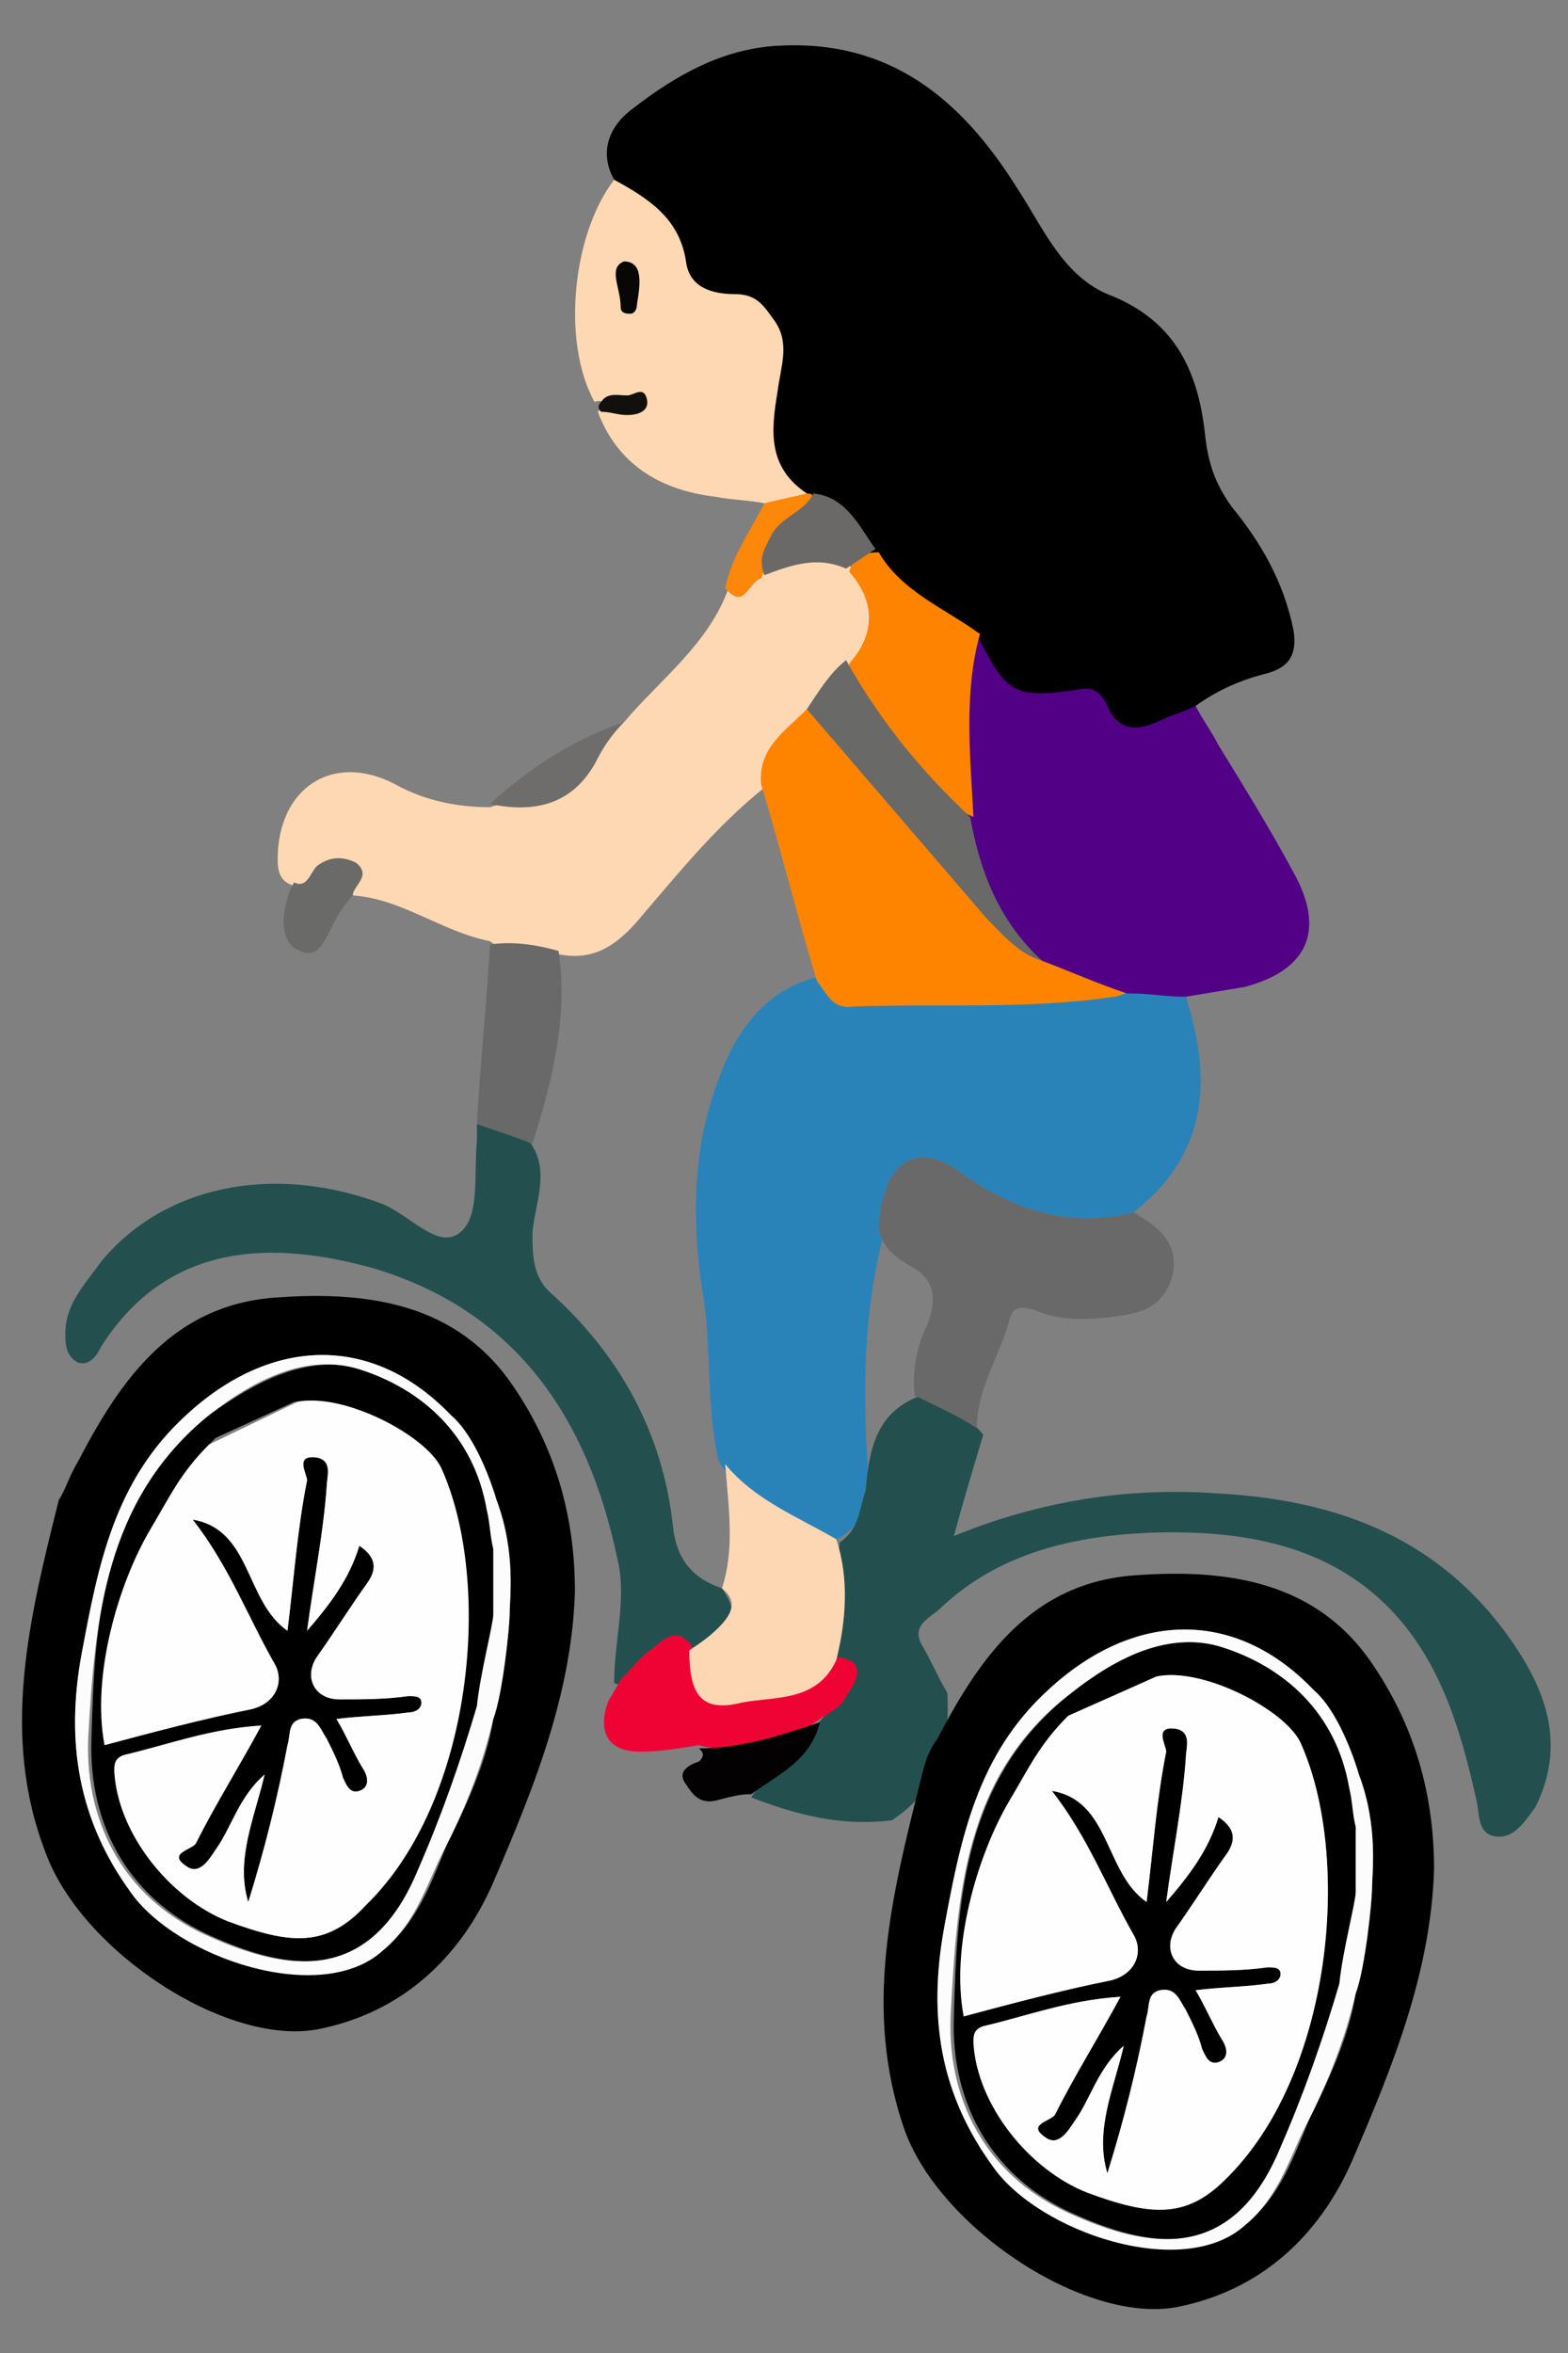 <?xml version="1.0" encoding="utf-8"?>
<!-- Generator: Adobe Illustrator 24.3.0, SVG Export Plug-In . SVG Version: 6.00 Build 0)  -->
<svg version="1.1" id="レイヤー_1" xmlns="http://www.w3.org/2000/svg" xmlns:xlink="http://www.w3.org/1999/xlink" x="0px"
	 y="0px" width="48px" height="72px" viewBox="0 0 48 72" style="enable-background:new 0 0 48 72;" xml:space="preserve">
<rect x="0" y="0" width="48" height="72" fill="#808080" stroke="none"/>
<style type="text/css">
	.st0{fill:#2A83B8;}
	.st1{fill:#23504E;}
	.st2{fill:#FED8B3;}
	.st3{fill:#520086;}
	.st4{fill:#696969;}
	.st5{fill:#EF0334;}
	.st6{fill:#030102;}
	.st7{fill:#6A6A69;}
	.st8{fill:#6E6D6C;}
	.st9{fill:#FD8709;}
	.st10{fill:#12100D;}
	.st11{fill:#FE8300;}
	.st12{fill:#6B6968;}
	.st13{fill:#FE8400;}
	.st14{fill:#FDD7B3;}
	.st15{fill:#696968;}
	.st16{fill:#080706;}
	.st17{fill:#FCFCFC;}
	.st18{fill:#FEFEFE;}
</style>
<g>
	<path d="M36.6,21.6c0.7-0.5,1.4-0.8,2.2-1c0.7-0.2,0.9-0.6,0.8-1.3c-0.3-1.5-1-2.7-1.9-3.8c-0.5-0.7-0.7-1.3-0.8-2.1
		c-0.2-2-0.9-3.6-3-4.4c-1.4-0.6-2-2.1-2.8-3.3c-1.7-2.7-3.9-4.5-7.3-4.3c-1.7,0.1-3.1,0.9-4.4,1.9c-0.7,0.5-1.1,1.3-0.6,2.2
		c0.9,0.9,1.8,1.8,2.2,3c0.1,0.4,0.7,0.5,1.1,0.6c1.3,0.4,1.6,0.8,1.4,2.1c-0.1,0.7-0.2,1.5-0.1,2.2c0.1,0.7,0.4,1.4,1,1.7
		c0.1,0.1,0.2,0.1,0.3,0.2c0.9,0.2,1.4,0.9,1.9,1.6c0.7,1.2,1.9,1.8,3,2.5c0.6,1.5,1.5,2.2,3.2,1.9c0.3-0.1,0.6,0.1,0.8,0.3
		C34.8,22.8,35.4,22.7,36.6,21.6z"/>
	<path class="st0" d="M34.7,37.1c2.3-1.8,2.4-4.1,1.6-6.6c-0.5-0.6-1.1-0.3-1.7-0.3c-2.7,0.4-5.5,0.2-8.2,0.3
		c-0.6,0-0.9-0.4-1.4-0.6c-1.9,0.5-2.7,2.1-3.2,3.7c-0.6,1.9-0.6,3.9-0.3,5.9c0.3,1.7,0.1,3.5,0.5,5.2c0.8,1.4,2.1,2,3.6,2.4
		c0.7-0.3,0.9-1,1-1.7c-0.2-2.6-0.2-5.3,0.5-7.8c0.1-0.3,0.1-0.7,0.2-1c0.3-0.8,0.8-1,1.6-0.7c0.6,0.3,1.1,0.7,1.7,1
		C31.9,37.6,33.3,37.9,34.7,37.1z"/>
	<path class="st1" d="M27.3,55.7c1.4-0.9,1.8-2.3,1.7-3.9c-0.3-0.5-0.5-1-0.8-1.5c-0.3-0.6,0.3-0.8,0.6-1.1c1.8-1.7,4.1-2.2,6.4-2.3
		c3-0.1,6,0.4,8,3.1c1.1,1.5,1.6,3.3,2,5.1c0.1,0.4,0,1.1,0.7,1.1c0.5,0,0.8-0.5,1.1-0.9c0.9-1.8,0.4-3.4-0.6-4.9
		c-2.2-3.3-5.4-4.5-9.1-4.7c-2.7-0.2-5.4,0.2-8.1,1.3c0.3-1.1,0.6-2.1,0.9-3.1c-0.5-0.6-1.1-1-1.9-1.2c-1.4,0.5-1.6,1.7-1.7,2.9
		c-0.2,0.6-0.2,1.2-0.8,1.6c-0.1,1.2,0,2.4-0.2,3.6c1,0.9-0.1,1.4-0.5,2c-0.3,1.1-1.5,1.3-2,2.2C24.3,55.5,25.7,55.9,27.3,55.7z"/>
	<path class="st2" d="M10.8,27.4c1.5,0.1,2.7,1.1,4.2,1.4c0.6,0.5,1.4,0.3,2.1,0.4c1,0.2,1.7-0.2,2.4-1c1.2-1.4,2.4-2.9,3.9-4.1
		c0.3-0.8,0.8-1.6,1.4-2.2c0.5-0.5,0.8-1.1,1.3-1.5c1-1.1,0.9-2.1-0.1-3.1c-0.9-0.4-1.7-0.4-2.5,0.1c-0.4,0.2-0.7,0.6-1.2,0.6
		c-0.6,1.7-2.1,2.8-3.2,4.1c-0.5,0.4-1,0.8-1.4,1.4c-0.6,1.1-1.8,0.9-2.7,1.2c-1,0-2-0.2-2.9-0.7c-1.9-1-3.6,0.1-3.6,2.3
		c0,0.4,0.1,0.7,0.5,0.8c0.3,0.3,0.6,0.1,0.8-0.1C10.4,26.4,10.7,26.7,10.8,27.4z"/>
	<path class="st3" d="M34.6,30.4c0.6,0,1.1,0.1,1.7,0.1c0.6-0.1,1.2-0.2,1.8-0.3c1.9-0.5,2.5-1.7,1.5-3.5c-0.7-1.3-1.5-2.6-2.3-3.9
		c-0.2-0.4-0.5-0.8-0.7-1.2c-0.4,0.2-0.8,0.3-1.2,0.5c-0.7,0.3-1.2,0.2-1.5-0.5c-0.2-0.4-0.4-0.6-0.9-0.5c-2,0.3-2.2,0.1-3.1-1.7
		c-0.5,0.2-0.5,0.7-0.6,1.2c-0.2,1.5-0.2,2.9,0.1,4.4c0.2,2,0.9,3.7,2.6,4.9C32.8,30.2,33.7,30.4,34.6,30.4z"/>
	<path class="st1" d="M14.6,34.4c0,0.2,0,0.3,0,0.5c-0.1,1,0.1,2.3-0.5,2.8c-0.7,0.6-1.6-0.6-2.5-0.9c-3.3-1.2-6.6-0.5-8.5,1.8
		c-0.5,0.7-1.1,1.3-1.1,2.2c0,0.3,0,0.7,0.4,0.9c0.4,0.1,0.6-0.3,0.7-0.5c2.1-3.3,5.4-3.2,8.3-2.4c4.4,1.3,6.6,4.6,7.5,8.9
		c0.3,1.2-0.1,2.5-0.1,3.8c0.2,0.1,0.4,0,0.5-0.1c0.5-0.6,1.1-0.8,1.9-0.7c1.3-0.8,1.5-1.2,0.9-2.1c-0.9-0.3-1.4-0.9-1.5-1.9
		c-0.3-2.8-1.6-5.2-3.7-7.1c-0.6-0.5-0.6-1.2-0.6-1.9c0.1-1,0.6-2-0.2-2.9C15.8,34.4,15.2,34.1,14.6,34.4z"/>
	<path class="st2" d="M24.7,15.1c-1.2-0.8-1.1-1.9-0.9-3.1c0.1-0.8,0.4-1.5-0.1-2.2c-0.3-0.4-0.5-0.8-1.2-0.8c-0.7,0-1.4-0.2-1.5-1
		c-0.2-1.3-1.1-1.9-2.2-2.5c-1.3,1.7-1.6,5-0.6,6.8c0.2-0.1,0.4,0.1,0.7,0c-0.2,0.2-0.4,0.1-0.6,0.3c0.6,1.6,1.9,2.4,3.6,2.6
		c0.5,0.1,1,0.1,1.5,0.2C23.9,15.6,24.4,15.6,24.7,15.1z"/>
	<path class="st4" d="M28,42.7c0.6,0.3,1.3,0.6,1.9,1c0-1.2,0.7-2.2,1-3.3c0.1-0.5,0.5-0.4,0.8-0.3c0.7,0.3,1.5,0.3,2.3,0.2
		c0.8-0.1,1.6-0.2,1.9-1.3c0.2-1-0.5-1.5-1.2-1.9c-2,0.5-3.8-0.1-5.4-1.3c-1.3-0.9-2.3-0.2-2.4,1.8c0.1,0.5,0.4,0.8,0.9,1.1
		c0.8,0.4,0.9,1,0.6,1.8C28.1,41.1,27.9,41.9,28,42.7z"/>
	<path class="st5" d="M21.2,50.4c-0.5-0.7-0.9-0.2-1.3,0.1c-0.3,0.2-0.6,0.6-0.9,0.9c-0.1,0.2-0.3,0.5-0.4,0.7c-0.3,0.9,0,1.5,1,1.5
		c0.6,0,1.2-0.1,1.8-0.2c1.4,0.4,2.6,0,3.7-0.8c0.3-0.2,0.7-0.4,0.8-0.7c0.3-0.4,0.7-1.1-0.3-1.2c-0.6,0.4-1.3,0.7-2,0.8
		C21.9,51.9,22,52,21.2,50.4z"/>
	<path class="st4" d="M14.6,34.4c0.6,0.2,1.2,0.4,1.7,0.6c0.6-1.9,1.1-3.9,0.8-5.9c-0.7-0.2-1.4-0.3-2.1-0.2
		C14.9,30.7,14.7,32.5,14.6,34.4z"/>
	<path class="st6" d="M25.1,52.7c-1.2,0.4-2.4,0.8-3.7,0.8c0.1,0.1,0.2,0.2,0,0.4c-0.3,0.1-0.7,0.3-0.4,0.7c0.2,0.3,0.4,0.6,0.9,0.5
		c0.4-0.1,0.7-0.2,1.1-0.2C23.8,54.3,24.8,53.9,25.1,52.7z"/>
	<path class="st7" d="M10.8,27.4c0-0.3,0.6-0.6,0.1-1c-0.4-0.2-0.8-0.2-1.2,0.1C9.5,26.7,9.4,27.2,9,27c-0.1,0.2-0.2,0.4-0.2,0.5
		c-0.2,0.6-0.2,1.4,0.4,1.6c0.6,0.3,0.8-0.5,1.1-1C10.4,27.9,10.6,27.6,10.8,27.4z"/>
	<path class="st8" d="M15,24.6c1.4,0.3,2.6,0,3.3-1.4c0.2-0.4,0.5-0.8,0.8-1.1C17.6,22.6,16.2,23.5,15,24.6z"/>
	<path class="st9" d="M24.7,15.1c-0.4,0.1-0.9,0.2-1.3,0.3c-0.4,0.8-1,1.6-1.2,2.6c0.6,0.7,0.7-0.2,1.1-0.3c0.3-0.7,0.6-1.3,1.2-1.7
		c0.2-0.2,0.5-0.4,0.4-0.7C24.9,15.1,24.8,15.1,24.7,15.1z"/>
	<path class="st10" d="M18.4,12.6c0.3,0,0.5,0.1,0.8,0.1c0.3,0,0.7-0.1,0.6-0.5c-0.1-0.4-0.4-0.1-0.6-0.1c-0.3,0-0.6-0.1-0.8,0.2
		C18.3,12.4,18.3,12.5,18.4,12.6z"/>
	<path class="st11" d="M29.8,25c-0.1-1.9-0.3-3.8,0.2-5.6c-1.1-0.8-2.4-1.3-3.1-2.5c-0.4,0-0.8,0.1-0.9,0.6c0.8,0.9,0.8,1.9,0,2.8
		c-0.1,0.8,0.4,1.3,0.8,1.9C27.7,23.1,28.4,24.4,29.8,25z"/>
	<path class="st12" d="M25.9,17.4c0.3-0.2,0.6-0.4,0.9-0.6c-0.5-0.7-0.9-1.6-1.9-1.7c-0.3,0.6-1,0.7-1.3,1.3
		c-0.2,0.4-0.4,0.7-0.2,1.2C24.2,17.3,25,17,25.9,17.4z"/>
	<path class="st13" d="M23.3,24c0.6,2,1.1,4,1.7,6c0.3,0.4,0.5,0.9,1.1,0.8c2.7-0.1,5.3,0.1,8-0.3c0.1,0,0.3-0.1,0.4-0.1
		c-0.9-0.3-1.8-0.7-2.6-1c-1.8-1.5-3.1-3.4-4.6-5c-0.6-0.7-1.3-1.4-1.8-2.1c-0.2-0.3-0.4-0.6-0.8-0.6C24,22.4,23.2,22.9,23.3,24z"/>
	<path class="st14" d="M22.2,44.8c0.1,1.3,0.3,2.6-0.1,3.8c0.5,0.4,0.3,0.8-0.1,1.2c-0.3,0.3-0.6,0.5-0.9,0.7c0,1.4,0.4,1.9,1.6,1.6
		c1-0.2,2.3,0,2.9-1.3c0.3-1.2,0.4-2.5,0-3.7C24.4,46.4,23.1,45.9,22.2,44.8z"/>
	<path class="st15" d="M24.7,21.7c1.8,2.1,3.7,4.3,5.5,6.4c0.5,0.5,1,1.1,1.7,1.3c-1.3-1.2-1.9-2.7-2.2-4.4c-1.5-1.4-2.8-3-3.8-4.8
		C25.4,20.6,25.1,21.1,24.7,21.7z"/>
	<path class="st16" d="M19.1,8C18.6,8.2,19,8.8,19,9.4c0,0.2,0.2,0.2,0.3,0.2c0.1,0,0.2-0.1,0.2-0.3C19.6,8.7,19.7,8,19.1,8z"/>
	<g>
		<path d="M28.2,54.4c-0.9,3.6-1.8,7.1-0.5,10.8c1.1,3,5.5,5.9,8.3,5.4c2.6-0.5,4.4-2.2,5.4-4.5c1.2-2.8,2.4-5.7,2.5-8.9
			c0-2.3-0.6-4.4-1.9-6.3c-1.7-2.5-4.4-2.9-7.2-2.7c-3.2,0.2-4.8,2.5-6.1,5C28.4,53.6,28.3,54,28.2,54.4z M32.1,51.7
			c2.6-2.4,5.7-2.5,8.1,0c0.6,0.6,1.1,1.6,1.4,2.6l0,0c0.6,1.6,0.4,3,0.4,3.5c0,0.4-0.2,2.4-0.5,3.2c-0.2,1.3-0.8,2.6-1.4,3.8
			c-0.5,1.2-0.9,2.4-2,3.3c-1.9,1.7-6.4,0.1-7.7-1.8c-1.6-2.2-2-4.6-1.5-7.3C29.4,56.3,29.9,53.7,32.1,51.7z"/>
		<path d="M32.8,51.8c-3.3,2.6-3.5,6.3-3.6,9.9c-0.1,2.7,1.2,5,3.8,6.1c2.5,1.1,4.9,1.3,6.3-2.1c0.7-1.7,1.3-3.3,1.8-5
			c0.1-0.9,0.5-2.5,0.5-2.8c0-0.2,0-1.1,0-2c-0.1-0.4-0.2-0.8-0.2-1.2c-0.4-2.3-2-3.6-3.9-4.3C35.8,49.9,34.1,50.7,32.8,51.8z
			 M31.2,55c0.6-1,0.9-1.7,1.8-2.6l2.4-1.1c1.4-0.3,3.9,1,4.4,2c1.6,3.5,1,10.2-2.3,13.4c-1.2,1.2-2.3,1.1-4.2,0.4
			c-1.8-0.7-3.4-2.7-3.5-4.6c0-0.2,0-0.4,0.3-0.5c1.3-0.3,2.6-0.8,4.2-0.9c-0.7,1.3-1.4,2.4-2,3.6c-0.1,0.2-0.9,0.3-0.3,0.7
			c0.4,0.3,0.7-0.2,0.9-0.5c0.5-0.7,0.7-1.6,1.5-2.3c-0.3,1.3-0.9,2.6-0.5,3.9c0.5-1.6,0.9-3.2,1.2-4.8c0.1-0.3,0-0.7,0.4-0.8
			c0.5-0.1,0.6,0.3,0.8,0.6c0.2,0.4,0.4,0.8,0.5,1.2c0.1,0.2,0.2,0.5,0.5,0.4c0.3-0.1,0.3-0.4,0.1-0.7c-0.3-0.5-0.5-1-0.8-1.5
			c0.8-0.1,1.5-0.1,2.2-0.2c0.2,0,0.4-0.1,0.4-0.3c0-0.2-0.2-0.2-0.4-0.2c-0.7,0.1-1.4,0.1-2.1,0.1c-0.8,0-1.1-0.7-0.7-1.3
			c0.5-0.7,1-1.5,1.5-2.2c0.3-0.4,0.4-0.8-0.2-1.2c-0.3,1-0.9,1.8-1.6,2.6c0.2-1.5,0.5-3,0.6-4.4c0-0.3,0.2-0.8-0.3-0.9
			c-0.7-0.1-0.3,0.5-0.3,0.7c-0.3,1.5-0.4,3-0.6,4.6c-1.3-0.9-1.1-3.1-2.9-3.4c1.1,1.4,1.7,3,2.5,4.4c0.3,0.5,0.1,1.2-0.7,1.4
			c-1.5,0.3-3,0.7-4.5,1.1C29.4,59.5,30.2,56.7,31.2,55z"/>
		<path class="st17" d="M32.1,51.7c-2.2,2-2.7,4.6-3.2,7.3c-0.5,2.8-0.1,5.1,1.5,7.3c1.4,2,5.8,3.5,7.7,1.8c1.1-0.9,1.4-2.2,2-3.3
			c0.6-1.2,1.1-2.5,1.4-3.8c0.3-0.8,0.5-2.9,0.5-3.2c0-0.5,0.2-1.9-0.4-3.5l0,0c-0.3-1-0.8-2.1-1.4-2.6
			C37.8,49.2,34.7,49.3,32.1,51.7z M32.8,51.8c1.4-1.1,3-1.9,4.6-1.4c1.9,0.6,3.5,2,3.9,4.3c0.1,0.4,0.1,0.8,0.2,1.2
			c0,0.9,0,1.8,0,2c0,0.3-0.4,1.8-0.5,2.8c-0.5,1.7-1.1,3.4-1.8,5c-1.4,3.4-3.8,3.2-6.3,2.1c-2.6-1.1-3.9-3.4-3.8-6.1
			C29.3,58,29.5,54.3,32.8,51.8z"/>
		<path class="st18" d="M35.4,51.3c1.4-0.3,3.9,1,4.4,2c1.6,3.5,1,10.2-2.3,13.4c-1.2,1.2-2.3,1.1-4.2,0.4c-1.8-0.7-3.4-2.7-3.5-4.6
			c0-0.2,0-0.4,0.3-0.5c1.3-0.3,2.6-0.8,4.2-0.9c-0.7,1.3-1.4,2.4-2,3.6c-0.1,0.2-0.9,0.3-0.3,0.7c0.4,0.3,0.7-0.2,0.9-0.5
			c0.5-0.7,0.7-1.6,1.5-2.3c-0.3,1.3-0.9,2.6-0.5,3.9c0.5-1.6,0.9-3.2,1.2-4.8c0.1-0.3,0-0.7,0.4-0.8c0.5-0.1,0.6,0.3,0.8,0.6
			c0.2,0.4,0.4,0.8,0.5,1.2c0.1,0.2,0.2,0.5,0.5,0.4c0.3-0.1,0.3-0.4,0.1-0.7c-0.3-0.5-0.5-1-0.8-1.5c0.8-0.1,1.5-0.1,2.2-0.2
			c0.2,0,0.4-0.1,0.4-0.3c0-0.2-0.2-0.2-0.4-0.2c-0.7,0.1-1.4,0.1-2.1,0.1c-0.8,0-1.1-0.7-0.7-1.3c0.5-0.7,1-1.5,1.5-2.2
			c0.3-0.4,0.4-0.8-0.2-1.2c-0.3,1-0.9,1.8-1.6,2.6c0.2-1.5,0.5-3,0.6-4.4c0-0.3,0.2-0.8-0.3-0.9c-0.7-0.1-0.3,0.5-0.3,0.7
			c-0.3,1.5-0.4,3-0.6,4.6c-1.3-0.9-1.1-3.1-2.9-3.4c1.1,1.4,1.7,3,2.5,4.4c0.3,0.5,0.1,1.2-0.7,1.4c-1.5,0.3-3,0.7-4.5,1.1
			c-0.4-2.1,0.4-4.9,1.4-6.6c0.6-1,0.9-1.7,1.8-2.6L35.4,51.3z"/>
	</g>
	<g>
		<path d="M1.8,45.9C0.9,49.5,0,53.1,1.4,56.7c1.1,3,5.5,5.9,8.3,5.4c2.6-0.5,4.4-2.2,5.4-4.5c1.2-2.8,2.4-5.7,2.5-8.9
			c0-2.3-0.6-4.4-1.9-6.3c-1.7-2.5-4.4-2.9-7.2-2.7c-3.2,0.2-4.8,2.5-6.1,5C2.1,45.2,2,45.6,1.8,45.9z M5.7,43.3
			c2.6-2.4,5.7-2.5,8.1,0c0.6,0.6,1.1,1.6,1.4,2.6l0,0c0.6,1.6,0.4,3,0.4,3.5c0,0.4-0.2,2.4-0.5,3.2c-0.2,1.3-0.8,2.6-1.4,3.8
			c-0.5,1.2-0.9,2.4-2,3.3c-1.9,1.7-6.4,0.1-7.7-1.8c-1.6-2.2-2-4.6-1.5-7.3C3.1,47.8,3.6,45.3,5.7,43.3z"/>
		<path d="M6.4,43.3c-3.3,2.6-3.5,6.3-3.6,9.9c-0.1,2.7,1.2,5,3.8,6.1c2.5,1.1,4.9,1.3,6.3-2.1c0.7-1.7,1.3-3.3,1.8-5
			c0.1-0.9,0.5-2.5,0.5-2.8c0-0.2,0-1.1,0-2c-0.1-0.4-0.2-0.8-0.2-1.2c-0.4-2.3-2-3.6-3.9-4.3C9.4,41.4,7.8,42.3,6.4,43.3z
			 M4.8,46.6c0.6-1,0.9-1.7,1.8-2.6l2.4-1.1c1.4-0.3,3.9,1,4.4,2c1.6,3.5,1,10.2-2.3,13.4C10,59.6,8.9,59.5,7,58.8
			c-1.8-0.7-3.4-2.7-3.5-4.6c0-0.2,0-0.4,0.3-0.5c1.3-0.3,2.6-0.8,4.2-0.9c-0.7,1.3-1.4,2.4-2,3.6c-0.1,0.2-0.9,0.3-0.3,0.7
			c0.4,0.3,0.7-0.2,0.9-0.5c0.5-0.7,0.7-1.6,1.5-2.3c-0.3,1.3-0.9,2.6-0.5,3.9c0.5-1.6,0.9-3.2,1.2-4.8c0.1-0.3,0-0.7,0.4-0.8
			c0.5-0.1,0.6,0.3,0.8,0.6c0.2,0.4,0.4,0.8,0.5,1.2c0.1,0.2,0.2,0.5,0.5,0.4c0.3-0.1,0.3-0.4,0.1-0.7c-0.3-0.5-0.5-1-0.8-1.5
			c0.8-0.1,1.5-0.1,2.2-0.2c0.2,0,0.4-0.1,0.4-0.3c0-0.2-0.2-0.2-0.4-0.2c-0.7,0.1-1.4,0.1-2.1,0.1c-0.8,0-1.1-0.7-0.7-1.3
			c0.5-0.7,1-1.5,1.5-2.2c0.3-0.4,0.4-0.8-0.2-1.2c-0.3,1-0.9,1.8-1.6,2.6c0.2-1.5,0.5-3,0.6-4.4c0-0.3,0.2-0.8-0.3-0.9
			c-0.7-0.1-0.3,0.5-0.3,0.7c-0.3,1.5-0.4,3-0.6,4.6c-1.3-0.9-1.1-3.1-2.9-3.4c1.1,1.4,1.7,3,2.5,4.4c0.3,0.5,0.1,1.2-0.7,1.4
			c-1.5,0.3-3,0.7-4.5,1.1C3,51.1,3.8,48.3,4.8,46.6z"/>
		<path class="st17" d="M5.7,43.3c-2.2,2-2.7,4.6-3.2,7.3C2,53.3,2.4,55.7,4,57.9c1.4,2,5.8,3.5,7.7,1.8c1.1-0.9,1.4-2.2,2-3.3
			c0.6-1.2,1.1-2.5,1.4-3.8c0.3-0.8,0.5-2.9,0.5-3.2c0-0.5,0.2-1.9-0.4-3.5l0,0c-0.3-1-0.8-2.1-1.4-2.6C11.4,40.8,8.3,40.9,5.7,43.3
			z M6.4,43.3c1.4-1.1,3-1.9,4.6-1.4c1.9,0.6,3.5,2,3.9,4.3c0.1,0.4,0.1,0.8,0.2,1.2c0,0.9,0,1.8,0,2c0,0.3-0.4,1.8-0.5,2.8
			c-0.5,1.7-1.1,3.4-1.8,5c-1.4,3.4-3.8,3.2-6.3,2.1c-2.6-1.1-3.9-3.4-3.8-6.1C2.9,49.6,3.2,45.9,6.4,43.3z"/>
		<path class="st18" d="M9.1,42.9c1.4-0.3,3.9,1,4.4,2c1.6,3.5,1,10.2-2.3,13.4C10,59.6,8.9,59.5,7,58.8c-1.8-0.7-3.4-2.7-3.5-4.6
			c0-0.2,0-0.4,0.3-0.5c1.3-0.3,2.6-0.8,4.2-0.9c-0.7,1.3-1.4,2.4-2,3.6c-0.1,0.2-0.9,0.3-0.3,0.7c0.4,0.3,0.7-0.2,0.9-0.5
			c0.5-0.7,0.7-1.6,1.5-2.3c-0.3,1.3-0.9,2.6-0.5,3.9c0.5-1.6,0.9-3.2,1.2-4.8c0.1-0.3,0-0.7,0.4-0.8c0.5-0.1,0.6,0.3,0.8,0.6
			c0.2,0.4,0.4,0.8,0.5,1.2c0.1,0.2,0.2,0.5,0.5,0.4c0.3-0.1,0.3-0.4,0.1-0.7c-0.3-0.5-0.5-1-0.8-1.5c0.8-0.1,1.5-0.1,2.2-0.2
			c0.2,0,0.4-0.1,0.4-0.3c0-0.2-0.2-0.2-0.4-0.2c-0.7,0.1-1.4,0.1-2.1,0.1c-0.8,0-1.1-0.7-0.7-1.3c0.5-0.7,1-1.5,1.5-2.2
			c0.3-0.4,0.4-0.8-0.2-1.2c-0.3,1-0.9,1.8-1.6,2.6c0.2-1.5,0.5-3,0.6-4.4c0-0.3,0.2-0.8-0.3-0.9c-0.7-0.1-0.3,0.5-0.3,0.7
			c-0.3,1.5-0.4,3-0.6,4.6c-1.3-0.9-1.1-3.1-2.9-3.4c1.1,1.4,1.7,3,2.5,4.4c0.3,0.5,0.1,1.2-0.7,1.4c-1.5,0.3-3,0.7-4.5,1.1
			c-0.4-2.1,0.4-4.9,1.4-6.6c0.6-1,0.9-1.7,1.8-2.6L9.1,42.9z"/>
	</g>
</g>
</svg>
